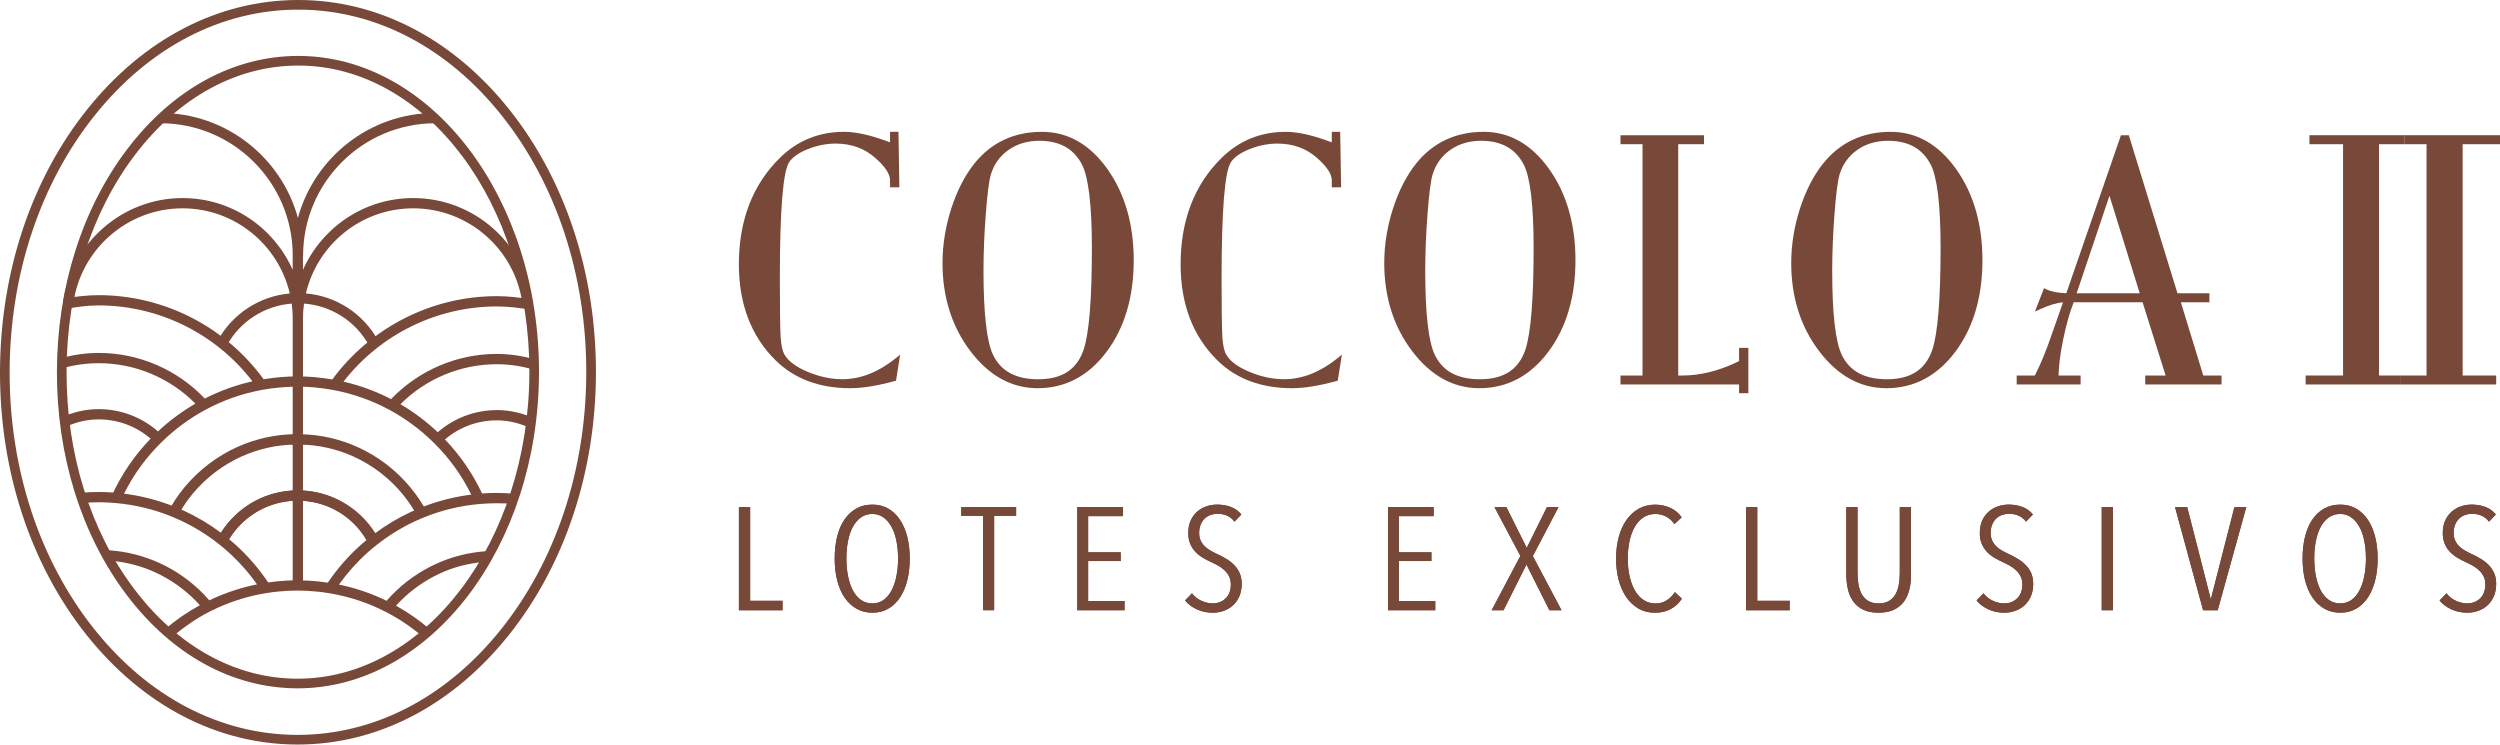 <?xml version="1.0" encoding="utf-8"?>
<!-- Generator: Adobe Illustrator 23.0.5, SVG Export Plug-In . SVG Version: 6.00 Build 0)  -->
<svg version="1.1" id="Capa_1" xmlns="http://www.w3.org/2000/svg" xmlns:xlink="http://www.w3.org/1999/xlink" x="0px" y="0px"
	 viewBox="0 0 635.67 189.31" style="enable-background:new 0 0 635.67 189.31;" xml:space="preserve">
<style type="text/css">
	.st0{fill:#784839;}
	.st1{fill:#F4ECDF;}
</style>
<g>
	<g>
		<g>
			<path class="st0" d="M105.05,50.36c-12.49,0-23.25,7.52-28.02,18.27v-3.65h0.01h0.03c0-18.55,15.09-33.64,33.64-33.64v-2.62
				c-16.68,0-30.75,11.32-34.96,26.68c-4.21-15.36-18.29-26.68-34.96-26.68v2.62c18.55,0,33.64,15.09,33.64,33.64h-0.01v3.63
				C69.65,57.86,58.9,50.36,46.41,50.36c-15.26,0-28.31,11.39-30.36,26.49l2.59,0.35c1.87-13.81,13.8-24.23,27.76-24.23
				c13.26,0,24.39,9.26,27.28,21.65c-7.7,0.69-14.61,5.16-18.35,12.05l2.3,1.25C61,81.73,67.24,77.73,74.17,77.2
				c0.14,1.07,0.23,2.15,0.25,3.25v0.44c0,0.03,0,0.07,0,0.1h0v43.74c-7.99,0.46-15.21,5-19.07,12.1l2.3,1.25
				c3.4-6.26,9.74-10.28,16.77-10.74v21.53h2.62v-21.53c7.05,0.44,13.42,4.46,16.83,10.74l2.3-1.25
				c-3.87-7.12-11.12-11.66-19.13-12.1V80.99h0.01c0-0.11-0.01-0.21-0.01-0.32c0.01-1.18,0.1-2.34,0.26-3.48
				c6.95,0.52,13.2,4.52,16.57,10.72l2.3-1.25c-3.75-6.9-10.67-11.38-18.39-12.05c2.9-12.39,14.02-21.64,27.28-21.64
				c14.16,0,26.12,10.59,27.82,24.62l2.6-0.31C133.61,61.93,120.54,50.36,105.05,50.36z"/>
		</g>
		<path class="st0" d="M126.33,104.28c-5.57,0-10.85,1.99-15.03,5.62c-2.89-2.73-6.06-5.12-9.48-7.12
			c6.48-6.49,15.31-10.17,24.51-10.17h0.08c3.57,0.01,7.07,0.63,10.41,1.71c-0.19-0.94-0.33-1.89-0.43-2.85
			c-3.23-0.91-6.57-1.47-9.98-1.48h-0.09c-10.14,0-19.87,4.18-26.89,11.49c-3.82-1.98-7.87-3.47-12.09-4.44
			c9.32-12.01,23.74-19.12,38.97-19.12h0.12c2.88,0.01,5.71,0.35,8.51,0.85c0.04-0.87,0.12-1.74,0.24-2.61
			c-2.87-0.5-5.78-0.85-8.74-0.86h-0.12c-16.48,0-32.04,7.9-41.83,21.18c-2.92-0.5-5.85-0.77-8.75-0.78c-2.89,0-5.81,0.25-8.71,0.73
			C57.3,83.07,41.72,75.09,25.2,75.05h-0.12c-2.75,0-5.45,0.31-8.12,0.75c-0.17,0.96-0.39,1.91-0.66,2.85
			c2.88-0.57,5.79-0.99,8.78-0.99h0.12c15.28,0.04,29.7,7.22,38.99,19.3c-4.22,0.95-8.28,2.42-12.12,4.38
			c-6.99-7.36-16.74-11.58-26.9-11.6h-0.09c-3.34,0-6.62,0.51-9.78,1.38c-0.09,0.94-0.24,1.87-0.42,2.8
			c3.28-1.02,6.71-1.57,10.2-1.57h0.08c9.22,0.02,18.06,3.75,24.53,10.28c-3.43,1.98-6.62,4.35-9.52,7.07
			c-4.17-3.65-9.46-5.65-15.04-5.67h-0.06c-3.36,0-6.58,0.79-9.55,2.16c0.15,0.92,0.24,1.85,0.3,2.78c2.84-1.47,5.97-2.33,9.25-2.33
			h0.05c4.88,0.01,9.5,1.74,13.18,4.9c-3.9,4.03-7.09,8.63-9.51,13.7c-1.26-0.09-2.45-0.14-3.59-0.14
			c-1.51-0.01-3.09,0.07-4.76,0.21l0.07,0.79c0.2,0.59,0.37,1.2,0.53,1.8c1.45-0.12,2.83-0.19,4.15-0.19c1.33,0,2.72,0.07,4.26,0.21
			c4.92,0.43,9.72,1.6,14.27,3.45c0.67,0.27,1.36,0.58,2.05,0.9c3.54,1.64,6.9,3.71,9.97,6.15c0.81,0.64,1.53,1.25,2.22,1.87
			c2.76,2.48,5.24,5.26,7.39,8.3c-3.82,0.77-7.55,1.97-11.12,3.59c-0.34,0.16-0.68,0.31-1.01,0.47c-0.44-0.51-0.91-1.02-1.42-1.55
			c-3.28-3.38-7.11-6.07-11.4-8.01c-0.39-0.18-0.79-0.35-1.19-0.51c-4.09-1.68-8.41-2.57-12.84-2.73c0.41,0.87,0.79,1.76,1.11,2.68
			c3.7,0.25,7.31,1.06,10.74,2.46c0.37,0.15,0.74,0.31,1.1,0.48c3.98,1.8,7.55,4.31,10.6,7.45c0.32,0.33,0.61,0.64,0.9,0.96
			c-3.24,1.77-6.28,3.89-9.08,6.3c0.95,0.35,1.86,0.75,2.72,1.2c2.79-2.29,5.79-4.32,9.01-5.95c0.61-0.31,1.22-0.6,1.84-0.88
			c3.98-1.8,8.17-3.06,12.46-3.75c1.1-0.17,2.07-0.3,2.98-0.39c1.65-0.16,3.34-0.24,5-0.24c1.56,0,3.17,0.09,4.79,0.25
			c1.04,0.1,2.09,0.24,3.22,0.43c4.2,0.7,8.31,1.94,12.2,3.71c0.7,0.32,1.39,0.65,2.07,1c3.43,1.75,6.64,3.93,9.58,6.44
			c0.48-0.72,1-1.43,1.56-2.1c-2.63-2.23-5.46-4.22-8.48-5.89c0.26-0.28,0.51-0.56,0.8-0.85c3.02-3.11,6.55-5.6,10.49-7.4
			c0.4-0.18,0.8-0.36,1.21-0.53c3.46-1.42,7.11-2.18,10.86-2.42c0.3-0.93,0.63-1.84,1.02-2.73c-4.45,0.15-8.79,1.05-12.87,2.72
			c-0.44,0.18-0.87,0.37-1.3,0.57c-4.23,1.93-8.03,4.61-11.28,7.96c-0.48,0.5-0.91,0.97-1.33,1.44c-0.42-0.2-0.83-0.41-1.25-0.6
			c-3.48-1.58-7.12-2.76-10.85-3.53c2.12-2.97,4.55-5.7,7.25-8.12c0.66-0.6,1.39-1.2,2.21-1.86c3.07-2.44,6.43-4.52,9.97-6.16
			c0.72-0.33,1.39-0.63,2.05-0.89c4.54-1.86,9.33-3.02,14.24-3.45c1.59-0.14,3.09-0.19,4.53-0.2c1.33,0,2.73,0.07,4.26,0.21
			l0.23-2.61c-1.61-0.14-3.08-0.21-4.49-0.22c-1.25-0.01-2.52,0.04-3.86,0.14c-2.4-5.08-5.56-9.69-9.44-13.74
			c3.68-3.14,8.3-4.85,13.17-4.85h0.05c3.24,0.01,6.33,0.86,9.14,2.29c-0.02-0.97-0.01-1.94,0.07-2.91c-2.87-1.27-5.98-1.99-9.2-2
			H126.33z M91.69,138.59c-3.15,2.82-5.95,6.04-8.34,9.56c-0.87-0.13-1.72-0.24-2.55-0.33c-1.7-0.17-3.4-0.26-5.04-0.26
			c-1.76-0.02-3.52,0.08-5.26,0.25c-0.73,0.07-1.49,0.17-2.31,0.29c-2.41-3.59-5.26-6.87-8.47-9.75c-0.46-0.41-0.95-0.83-1.46-1.25
			c0.92-1.51,2.02-2.91,3.31-4.15c3.81-3.65,8.8-5.66,14.1-5.66h0.04l0.03,0c5.29,0.03,10.29,2.08,14.09,5.77
			c1.31,1.27,2.42,2.71,3.33,4.27C92.63,137.76,92.15,138.18,91.69,138.59z M104.53,130.14c-3.28,1.52-6.4,3.39-9.3,5.56
			c-1-1.64-2.2-3.16-3.58-4.51c-4.28-4.17-9.92-6.48-15.89-6.51l-0.07,0h-1.34l0,0.04c-5.47,0.3-10.61,2.53-14.59,6.36
			c-1.37,1.32-2.57,2.8-3.57,4.4c-2.9-2.18-6.03-4.04-9.31-5.56c-0.26-0.12-0.51-0.23-0.76-0.34c0.52-0.84,1.06-1.67,1.64-2.47
			c3.15-4.27,7.31-7.82,12.03-10.25c4.25-2.19,8.83-3.46,13.62-3.76l4.65,0.01c4.79,0.33,9.36,1.63,13.6,3.84
			c4.71,2.47,8.86,6.04,11.99,10.35c0.59,0.82,1.15,1.66,1.66,2.51C105.05,129.9,104.8,130.02,104.53,130.14z M119.83,125.76
			c-4.14,0.52-8.19,1.54-12.07,3.02c-0.61-1.04-1.28-2.06-2-3.04c-3.37-4.63-7.82-8.47-12.89-11.12c-4.57-2.39-9.51-3.79-14.68-4.14
			h0c-0.94-0.06-1.73-0.09-2.48-0.1c-0.74,0-1.51,0.02-2.44,0.08c-5.17,0.32-10.11,1.68-14.7,4.05c-5.07,2.62-9.55,6.43-12.94,11.03
			c-0.71,0.97-1.38,1.98-2,3.01c-3.89-1.49-7.94-2.51-12.09-3.03c2.44-4.87,5.64-9.27,9.54-13.09c3.37-3.31,7.18-6.11,11.31-8.32
			c4.46-2.39,9.27-4.06,14.28-4.98c3.02-0.55,6.06-0.81,9.06-0.82c3,0.01,6.06,0.3,9.09,0.87c5.01,0.95,9.81,2.65,14.25,5.06
			c4.13,2.24,7.92,5.05,11.27,8.38C114.24,116.46,117.41,120.88,119.83,125.76z"/>
		<g>
			<path class="st0" d="M75.95,14.22h-0.11c-16.39,0-31.8,8.37-43.39,23.57C20.91,52.93,14.52,73.06,14.47,94.47
				c-0.05,21.41,6.24,41.57,17.71,56.77c11.54,15.29,26.96,23.74,43.39,23.78h0.11c33.73,0,61.26-36,61.37-80.25
				C137.16,50.43,109.75,14.3,75.95,14.22z M134.6,94.76L134.6,94.76c-0.1,42.9-26.53,77.81-58.92,77.81h-0.11
				c-15.65-0.04-30.37-8.14-41.44-22.8c-11.15-14.77-17.26-34.4-17.21-55.28c0.05-20.88,6.26-40.49,17.47-55.2
				C45.51,24.7,60.23,16.67,75.84,16.67h0.11C108.39,16.75,134.71,51.78,134.6,94.76z"/>
			<path class="st0" d="M129.58,27.95C115.31,9.98,96.27,0.05,75.98,0l-0.15,0C55.6,0,36.58,9.84,22.26,27.7
				C7.96,45.53,0.06,69.24,0,94.48c-0.06,25.23,7.73,48.98,21.94,66.88c14.27,17.98,33.31,27.91,53.6,27.95l0.15,0
				c20.23,0,39.26-9.84,53.58-27.7c14.29-17.83,22.2-41.54,22.26-66.78C151.58,69.6,143.79,45.85,129.58,27.95z M149.07,94.83
				c-0.06,24.68-7.77,47.85-21.72,65.25c-13.84,17.27-32.19,26.78-51.67,26.78l-0.14,0c-19.53-0.05-37.88-9.64-51.68-27.03
				C10,142.37,2.39,119.16,2.45,94.48c0.06-24.68,7.77-47.85,21.72-65.25C38.01,11.96,56.36,2.45,75.84,2.45l0.14,0
				c19.53,0.05,37.88,9.64,51.68,27.03C141.52,46.94,149.13,70.15,149.07,94.83z"/>
		</g>
	</g>
	<g>
		<g>
			<g>
				<g>
					<g>
						<path class="st0" d="M187.88,155.17v-26.23h2.86v23.82h8.24v2.41H187.88z"/>
						<path class="st0" d="M231.32,142.02c0,2.05-0.22,3.92-0.65,5.61c-0.43,1.69-1.06,3.14-1.87,4.35
							c-0.82,1.21-1.81,2.15-2.98,2.81c-1.17,0.67-2.5,1-4,1c-1.49,0-2.83-0.33-4.02-1c-1.18-0.67-2.19-1.6-3.02-2.81
							c-0.83-1.21-1.46-2.66-1.9-4.35c-0.43-1.69-0.65-3.56-0.65-5.61c0-2.02,0.21-3.88,0.63-5.58c0.42-1.69,1.04-3.14,1.86-4.33
							c0.81-1.2,1.82-2.13,3-2.8c1.18-0.67,2.55-1,4.1-1c1.5,0,2.83,0.33,4,1c1.17,0.67,2.16,1.6,2.98,2.8
							c0.81,1.2,1.44,2.64,1.87,4.33C231.11,138.13,231.32,139.99,231.32,142.02z M228.35,142.02c0-1.58-0.14-3.06-0.41-4.45
							c-0.27-1.38-0.69-2.58-1.24-3.59c-0.56-1.01-1.25-1.82-2.06-2.41c-0.81-0.59-1.75-0.89-2.82-0.89c-1.11,0-2.09,0.3-2.92,0.89
							c-0.83,0.59-1.51,1.4-2.06,2.41c-0.54,1.01-0.95,2.21-1.22,3.59c-0.28,1.38-0.41,2.87-0.41,4.45s0.14,3.06,0.41,4.44
							c0.27,1.38,0.68,2.59,1.22,3.63c0.55,1.04,1.23,1.85,2.06,2.45c0.83,0.59,1.8,0.89,2.92,0.89c1.09,0,2.04-0.3,2.86-0.89
							c0.82-0.59,1.5-1.41,2.04-2.45c0.55-1.04,0.95-2.25,1.22-3.63C228.21,145.08,228.35,143.6,228.35,142.02z"/>
						<path class="st0" d="M252.78,131.16v24h-2.81v-24h-5.55v-2.22h13.95v2.22H252.78z"/>
						<path class="st0" d="M273.91,155.17v-26.23h11.62v2.3h-8.85v9.19h8.28v2.22h-8.28v10.19h9.26v2.33H273.91z"/>
						<path class="st0" d="M315.72,148.46c0,1.16-0.19,2.19-0.57,3.09c-0.38,0.9-0.9,1.67-1.57,2.3c-0.67,0.63-1.45,1.11-2.35,1.44
							c-0.89,0.33-1.85,0.5-2.85,0.5c-1.47,0-2.82-0.28-4.06-0.85c-1.24-0.57-2.24-1.32-3-2.26l1.76-1.82
							c0.62,0.82,1.41,1.44,2.37,1.89c0.95,0.44,1.92,0.67,2.9,0.67c1.31,0,2.4-0.42,3.28-1.26c0.88-0.84,1.33-2.04,1.33-3.59
							c0-0.74-0.14-1.4-0.41-1.96s-0.64-1.07-1.1-1.52c-0.46-0.45-0.99-0.84-1.57-1.19c-0.59-0.34-1.2-0.67-1.86-0.96
							c-0.79-0.35-1.54-0.74-2.24-1.17c-0.71-0.43-1.33-0.93-1.86-1.5c-0.53-0.57-0.96-1.24-1.29-2.02
							c-0.33-0.78-0.49-1.68-0.49-2.72c0-1.21,0.2-2.26,0.61-3.17c0.41-0.9,0.96-1.65,1.65-2.26c0.69-0.61,1.47-1.05,2.35-1.35
							c0.87-0.3,1.78-0.45,2.73-0.45c1.31,0,2.48,0.21,3.53,0.61c1.05,0.41,1.93,1.04,2.63,1.91l-1.75,1.82
							c-0.55-0.72-1.18-1.23-1.92-1.54c-0.74-0.31-1.54-0.46-2.41-0.46c-0.57,0-1.13,0.09-1.69,0.28s-1.06,0.47-1.49,0.87
							c-0.44,0.39-0.79,0.9-1.06,1.52c-0.27,0.62-0.41,1.35-0.41,2.19c0,0.74,0.12,1.38,0.37,1.93c0.25,0.54,0.58,1.02,1,1.44
							c0.42,0.42,0.91,0.79,1.47,1.11s1.14,0.62,1.73,0.89c0.76,0.35,1.51,0.74,2.26,1.19c0.75,0.44,1.42,0.96,2.02,1.56
							c0.6,0.59,1.07,1.28,1.43,2.07C315.54,146.47,315.72,147.4,315.72,148.46z"/>
						<path class="st0" d="M352.92,155.17v-26.23h11.62v2.3h-8.85v9.19h8.28v2.22h-8.28v10.19h9.26v2.33H352.92z"/>
						<path class="st0" d="M393.96,155.17l-5.83-11.63l-5.83,11.63h-3.02l7.3-13.82L380,128.94h3.02l5.18,10.37l5.14-10.37h2.94
							l-6.53,12.45l7.3,13.78H393.96z"/>
						<path class="st0" d="M424.79,154.87c-1.17,0.62-2.49,0.93-3.96,0.93c-1.58,0-2.98-0.35-4.2-1.05c-1.22-0.7-2.26-1.67-3.1-2.89
							c-0.84-1.22-1.49-2.67-1.94-4.35c-0.45-1.68-0.67-3.49-0.67-5.45c0-1.97,0.22-3.8,0.67-5.48c0.45-1.68,1.1-3.13,1.96-4.35
							c0.85-1.22,1.9-2.18,3.12-2.87c1.22-0.69,2.61-1.04,4.16-1.04c1.36,0,2.63,0.26,3.81,0.78c1.18,0.52,2.17,1.33,2.96,2.44
							l-1.84,1.71c-0.62-0.87-1.35-1.51-2.18-1.93c-0.83-0.42-1.71-0.63-2.63-0.63c-1.2,0-2.24,0.3-3.12,0.89
							c-0.88,0.59-1.62,1.41-2.2,2.45c-0.59,1.04-1.02,2.25-1.31,3.63c-0.29,1.38-0.43,2.85-0.43,4.41c0,1.56,0.15,3.02,0.45,4.39
							c0.3,1.37,0.74,2.57,1.32,3.61c0.59,1.04,1.32,1.86,2.2,2.46c0.88,0.61,1.92,0.91,3.12,0.91c1.03,0,1.97-0.26,2.81-0.8
							c0.84-0.53,1.54-1.23,2.08-2.09l1.79,1.67C426.93,153.36,425.96,154.25,424.79,154.87z"/>
						<path class="st0" d="M443.96,155.17v-26.23h2.86v23.82h8.24v2.41H443.96z"/>
						<path class="st0" d="M485.51,149.81c-0.29,1.2-0.75,2.24-1.39,3.13c-0.64,0.89-1.49,1.59-2.55,2.09
							c-1.06,0.51-2.37,0.76-3.92,0.76s-2.85-0.25-3.89-0.76c-1.05-0.51-1.89-1.2-2.53-2.09c-0.64-0.89-1.1-1.93-1.37-3.13
							c-0.27-1.2-0.41-2.48-0.41-3.83v-17.04h2.86v16.71c0,0.96,0.07,1.91,0.22,2.85c0.15,0.94,0.42,1.77,0.81,2.5
							c0.4,0.73,0.94,1.31,1.63,1.76c0.69,0.44,1.6,0.67,2.71,0.67c1.09,0,1.98-0.22,2.69-0.67c0.71-0.45,1.26-1.03,1.65-1.76
							c0.39-0.73,0.66-1.55,0.81-2.48c0.15-0.93,0.22-1.88,0.22-2.87v-16.71h2.86v17.04C485.94,147.34,485.8,148.61,485.51,149.81z"
							/>
						<path class="st0" d="M516.98,148.46c0,1.16-0.19,2.19-0.57,3.09c-0.38,0.9-0.9,1.67-1.57,2.3c-0.67,0.63-1.45,1.11-2.35,1.44
							c-0.89,0.33-1.85,0.5-2.85,0.5c-1.47,0-2.82-0.28-4.06-0.85c-1.24-0.57-2.24-1.32-3-2.26l1.76-1.82
							c0.62,0.82,1.41,1.44,2.37,1.89c0.95,0.44,1.92,0.67,2.9,0.67c1.31,0,2.4-0.42,3.28-1.26c0.88-0.84,1.33-2.04,1.33-3.59
							c0-0.74-0.14-1.4-0.41-1.96s-0.64-1.07-1.1-1.52c-0.46-0.45-0.99-0.84-1.57-1.19c-0.59-0.34-1.2-0.67-1.86-0.96
							c-0.79-0.35-1.54-0.74-2.24-1.17c-0.71-0.43-1.33-0.93-1.86-1.5c-0.53-0.57-0.96-1.24-1.29-2.02s-0.49-1.68-0.49-2.72
							c0-1.21,0.2-2.26,0.61-3.17c0.41-0.9,0.96-1.65,1.65-2.26c0.69-0.61,1.47-1.05,2.35-1.35c0.87-0.3,1.78-0.45,2.73-0.45
							c1.31,0,2.48,0.21,3.53,0.61c1.05,0.41,1.93,1.04,2.63,1.91l-1.75,1.82c-0.55-0.72-1.18-1.23-1.92-1.54
							c-0.74-0.31-1.54-0.46-2.41-0.46c-0.57,0-1.13,0.09-1.69,0.28s-1.06,0.47-1.49,0.87c-0.44,0.39-0.79,0.9-1.06,1.52
							c-0.27,0.62-0.41,1.35-0.41,2.19c0,0.74,0.12,1.38,0.37,1.93c0.25,0.54,0.58,1.02,1,1.44c0.42,0.42,0.91,0.79,1.47,1.11
							s1.14,0.62,1.73,0.89c0.76,0.35,1.51,0.74,2.26,1.19c0.75,0.44,1.42,0.96,2.02,1.56c0.6,0.59,1.07,1.28,1.43,2.07
							C516.8,146.47,516.98,147.4,516.98,148.46z"/>
						<path class="st0" d="M534.4,155.17v-26.23h2.86v26.23H534.4z"/>
						<path class="st0" d="M563.89,155.17h-3.71l-7.14-26.23h3.1l5.96,23.3h0.08l5.96-23.3h3.02L563.89,155.17z"/>
						<path class="st0" d="M604.56,142.02c0,2.05-0.22,3.92-0.65,5.61c-0.43,1.69-1.06,3.14-1.87,4.35
							c-0.82,1.21-1.81,2.15-2.98,2.81c-1.17,0.67-2.5,1-4,1c-1.49,0-2.83-0.33-4.02-1c-1.18-0.67-2.19-1.6-3.02-2.81
							c-0.83-1.21-1.46-2.66-1.9-4.35c-0.43-1.69-0.65-3.56-0.65-5.61c0-2.02,0.21-3.88,0.63-5.58c0.42-1.69,1.04-3.14,1.86-4.33
							c0.81-1.2,1.82-2.13,3-2.8c1.18-0.67,2.55-1,4.1-1c1.5,0,2.83,0.33,4,1c1.17,0.67,2.16,1.6,2.98,2.8
							c0.81,1.2,1.44,2.64,1.87,4.33C604.34,138.13,604.56,139.99,604.56,142.02z M601.58,142.02c0-1.58-0.14-3.06-0.41-4.45
							c-0.27-1.38-0.69-2.58-1.24-3.59c-0.56-1.01-1.25-1.82-2.06-2.41c-0.81-0.59-1.75-0.89-2.82-0.89c-1.11,0-2.09,0.3-2.92,0.89
							c-0.83,0.59-1.51,1.4-2.06,2.41c-0.54,1.01-0.95,2.21-1.22,3.59c-0.28,1.38-0.41,2.87-0.41,4.45s0.14,3.06,0.41,4.44
							c0.27,1.38,0.68,2.59,1.22,3.63c0.55,1.04,1.23,1.85,2.06,2.45c0.83,0.59,1.8,0.89,2.92,0.89c1.09,0,2.04-0.3,2.86-0.89
							c0.82-0.59,1.5-1.41,2.04-2.45c0.55-1.04,0.95-2.25,1.22-3.63C601.44,145.08,601.58,143.6,601.58,142.02z"/>
						<path class="st0" d="M634.7,148.46c0,1.16-0.19,2.19-0.57,3.09c-0.38,0.9-0.9,1.67-1.57,2.3c-0.67,0.63-1.45,1.11-2.35,1.44
							c-0.89,0.33-1.85,0.5-2.85,0.5c-1.47,0-2.82-0.28-4.06-0.85c-1.24-0.57-2.24-1.32-3-2.26l1.76-1.82
							c0.62,0.82,1.41,1.44,2.37,1.89c0.95,0.44,1.92,0.67,2.9,0.67c1.31,0,2.4-0.42,3.28-1.26c0.88-0.84,1.33-2.04,1.33-3.59
							c0-0.74-0.14-1.4-0.41-1.96c-0.27-0.57-0.64-1.07-1.1-1.52c-0.46-0.45-0.99-0.84-1.57-1.19c-0.59-0.34-1.2-0.67-1.86-0.96
							c-0.79-0.35-1.54-0.74-2.24-1.17c-0.71-0.43-1.33-0.93-1.86-1.5c-0.53-0.57-0.96-1.24-1.29-2.02s-0.49-1.68-0.49-2.72
							c0-1.21,0.2-2.26,0.61-3.17c0.41-0.9,0.96-1.65,1.65-2.26c0.69-0.61,1.47-1.05,2.35-1.35c0.87-0.3,1.78-0.45,2.73-0.45
							c1.31,0,2.48,0.21,3.53,0.61c1.05,0.41,1.93,1.04,2.63,1.91l-1.75,1.82c-0.55-0.72-1.18-1.23-1.92-1.54
							c-0.74-0.31-1.54-0.46-2.41-0.46c-0.57,0-1.13,0.09-1.69,0.28s-1.06,0.47-1.49,0.87c-0.44,0.39-0.79,0.9-1.06,1.52
							c-0.27,0.62-0.41,1.35-0.41,2.19c0,0.74,0.12,1.38,0.37,1.93c0.25,0.54,0.58,1.02,1,1.44c0.42,0.42,0.91,0.79,1.47,1.11
							s1.14,0.62,1.73,0.89c0.76,0.35,1.51,0.74,2.26,1.19c0.75,0.44,1.42,0.96,2.02,1.56c0.6,0.59,1.07,1.28,1.43,2.07
							C634.53,146.47,634.7,147.4,634.7,148.46z"/>
					</g>
				</g>
			</g>
			<g>
				<g>
					<g>
						<path class="st0" d="M187.88,155.17v-26.23h2.86v23.82h8.24v2.41H187.88z"/>
						<path class="st0" d="M231.32,142.02c0,2.05-0.22,3.92-0.65,5.61c-0.43,1.69-1.06,3.14-1.87,4.35
							c-0.82,1.21-1.81,2.15-2.98,2.81c-1.17,0.67-2.5,1-4,1c-1.49,0-2.83-0.33-4.02-1c-1.18-0.67-2.19-1.6-3.02-2.81
							c-0.83-1.21-1.46-2.66-1.9-4.35c-0.43-1.69-0.65-3.56-0.65-5.61c0-2.02,0.21-3.88,0.63-5.58c0.42-1.69,1.04-3.14,1.86-4.33
							c0.81-1.2,1.82-2.13,3-2.8c1.18-0.67,2.55-1,4.1-1c1.5,0,2.83,0.33,4,1c1.17,0.67,2.16,1.6,2.98,2.8
							c0.81,1.2,1.44,2.64,1.87,4.33C231.11,138.13,231.32,139.99,231.32,142.02z M228.35,142.02c0-1.58-0.14-3.06-0.41-4.45
							c-0.27-1.38-0.69-2.58-1.24-3.59c-0.56-1.01-1.25-1.82-2.06-2.41c-0.81-0.59-1.75-0.89-2.82-0.89c-1.11,0-2.09,0.3-2.92,0.89
							c-0.83,0.59-1.51,1.4-2.06,2.41c-0.54,1.01-0.95,2.21-1.22,3.59c-0.28,1.38-0.41,2.87-0.41,4.45s0.14,3.06,0.41,4.44
							c0.27,1.38,0.68,2.59,1.22,3.63c0.55,1.04,1.23,1.85,2.06,2.45c0.83,0.59,1.8,0.89,2.92,0.89c1.09,0,2.04-0.3,2.86-0.89
							c0.82-0.59,1.5-1.41,2.04-2.45c0.55-1.04,0.95-2.25,1.22-3.63C228.21,145.08,228.35,143.6,228.35,142.02z"/>
						<path class="st0" d="M252.78,131.16v24h-2.81v-24h-5.55v-2.22h13.95v2.22H252.78z"/>
						<path class="st0" d="M273.91,155.17v-26.23h11.62v2.3h-8.85v9.19h8.28v2.22h-8.28v10.19h9.26v2.33H273.91z"/>
						<path class="st0" d="M315.72,148.46c0,1.16-0.19,2.19-0.57,3.09c-0.38,0.9-0.9,1.67-1.57,2.3c-0.67,0.63-1.45,1.11-2.35,1.44
							c-0.89,0.33-1.85,0.5-2.85,0.5c-1.47,0-2.82-0.28-4.06-0.85c-1.24-0.57-2.24-1.32-3-2.26l1.76-1.82
							c0.62,0.82,1.41,1.44,2.37,1.89c0.95,0.44,1.92,0.67,2.9,0.67c1.31,0,2.4-0.42,3.28-1.26c0.88-0.84,1.33-2.04,1.33-3.59
							c0-0.74-0.14-1.4-0.41-1.96s-0.64-1.07-1.1-1.52c-0.46-0.45-0.99-0.84-1.57-1.19c-0.59-0.34-1.2-0.67-1.86-0.96
							c-0.79-0.35-1.54-0.74-2.24-1.17c-0.71-0.43-1.33-0.93-1.86-1.5c-0.53-0.57-0.96-1.24-1.29-2.02
							c-0.33-0.78-0.49-1.68-0.49-2.72c0-1.21,0.2-2.26,0.61-3.17c0.41-0.9,0.96-1.65,1.65-2.26c0.69-0.61,1.47-1.05,2.35-1.35
							c0.87-0.3,1.78-0.45,2.73-0.45c1.31,0,2.48,0.21,3.53,0.61c1.05,0.41,1.93,1.04,2.63,1.91l-1.75,1.82
							c-0.55-0.72-1.18-1.23-1.92-1.54c-0.74-0.31-1.54-0.46-2.41-0.46c-0.57,0-1.13,0.09-1.69,0.28s-1.06,0.47-1.49,0.87
							c-0.44,0.39-0.79,0.9-1.06,1.52c-0.27,0.62-0.41,1.35-0.41,2.19c0,0.74,0.12,1.38,0.37,1.93c0.25,0.54,0.58,1.02,1,1.44
							c0.42,0.42,0.91,0.79,1.47,1.11s1.14,0.62,1.73,0.89c0.76,0.35,1.51,0.74,2.26,1.19c0.75,0.44,1.42,0.96,2.02,1.56
							c0.6,0.59,1.07,1.28,1.43,2.07C315.54,146.47,315.72,147.4,315.72,148.46z"/>
						<path class="st0" d="M352.92,155.17v-26.23h11.62v2.3h-8.85v9.19h8.28v2.22h-8.28v10.19h9.26v2.33H352.92z"/>
						<path class="st0" d="M393.96,155.17l-5.83-11.63l-5.83,11.63h-3.02l7.3-13.82L380,128.94h3.02l5.18,10.37l5.14-10.37h2.94
							l-6.53,12.45l7.3,13.78H393.96z"/>
						<path class="st0" d="M424.79,154.87c-1.17,0.62-2.49,0.93-3.96,0.93c-1.58,0-2.98-0.35-4.2-1.05c-1.22-0.7-2.26-1.67-3.1-2.89
							c-0.84-1.22-1.49-2.67-1.94-4.35c-0.45-1.68-0.67-3.49-0.67-5.45c0-1.97,0.22-3.8,0.67-5.48c0.45-1.68,1.1-3.13,1.96-4.35
							c0.85-1.22,1.9-2.18,3.12-2.87c1.22-0.69,2.61-1.04,4.16-1.04c1.36,0,2.63,0.26,3.81,0.78c1.18,0.52,2.17,1.33,2.96,2.44
							l-1.84,1.71c-0.62-0.87-1.35-1.51-2.18-1.93c-0.83-0.42-1.71-0.63-2.63-0.63c-1.2,0-2.24,0.3-3.12,0.89
							c-0.88,0.59-1.62,1.41-2.2,2.45c-0.59,1.04-1.02,2.25-1.31,3.63c-0.29,1.38-0.43,2.85-0.43,4.41c0,1.56,0.15,3.02,0.45,4.39
							c0.3,1.37,0.74,2.57,1.32,3.61c0.59,1.04,1.32,1.86,2.2,2.46c0.88,0.61,1.92,0.91,3.12,0.91c1.03,0,1.97-0.26,2.81-0.8
							c0.84-0.53,1.54-1.23,2.08-2.09l1.79,1.67C426.93,153.36,425.96,154.25,424.79,154.87z"/>
						<path class="st0" d="M443.96,155.17v-26.23h2.86v23.82h8.24v2.41H443.96z"/>
						<path class="st0" d="M485.51,149.81c-0.29,1.2-0.75,2.24-1.39,3.13c-0.64,0.89-1.49,1.59-2.55,2.09
							c-1.06,0.51-2.37,0.76-3.92,0.76s-2.85-0.25-3.89-0.76c-1.05-0.51-1.89-1.2-2.53-2.09c-0.64-0.89-1.1-1.93-1.37-3.13
							c-0.27-1.2-0.41-2.48-0.41-3.83v-17.04h2.86v16.71c0,0.96,0.07,1.91,0.22,2.85c0.15,0.94,0.42,1.77,0.81,2.5
							c0.4,0.73,0.94,1.31,1.63,1.76c0.69,0.44,1.6,0.67,2.71,0.67c1.09,0,1.98-0.22,2.69-0.67c0.71-0.45,1.26-1.03,1.65-1.76
							c0.39-0.73,0.66-1.55,0.81-2.48c0.15-0.93,0.22-1.88,0.22-2.87v-16.71h2.86v17.04C485.94,147.34,485.8,148.61,485.51,149.81z"
							/>
						<path class="st0" d="M516.98,148.46c0,1.16-0.19,2.19-0.57,3.09c-0.38,0.9-0.9,1.67-1.57,2.3c-0.67,0.63-1.45,1.11-2.35,1.44
							c-0.89,0.33-1.85,0.5-2.85,0.5c-1.47,0-2.82-0.28-4.06-0.85c-1.24-0.57-2.24-1.32-3-2.26l1.76-1.82
							c0.62,0.82,1.41,1.44,2.37,1.89c0.95,0.44,1.92,0.67,2.9,0.67c1.31,0,2.4-0.42,3.28-1.26c0.88-0.84,1.33-2.04,1.33-3.59
							c0-0.74-0.14-1.4-0.41-1.96s-0.64-1.07-1.1-1.52c-0.46-0.45-0.99-0.84-1.57-1.19c-0.59-0.34-1.2-0.67-1.86-0.96
							c-0.79-0.35-1.54-0.74-2.24-1.17c-0.71-0.43-1.33-0.93-1.86-1.5c-0.53-0.57-0.96-1.24-1.29-2.02s-0.49-1.68-0.49-2.72
							c0-1.21,0.2-2.26,0.61-3.17c0.41-0.9,0.96-1.65,1.65-2.26c0.69-0.61,1.47-1.05,2.35-1.35c0.87-0.3,1.78-0.45,2.73-0.45
							c1.31,0,2.48,0.21,3.53,0.61c1.05,0.41,1.93,1.04,2.63,1.91l-1.75,1.82c-0.55-0.72-1.18-1.23-1.92-1.54
							c-0.74-0.31-1.54-0.46-2.41-0.46c-0.57,0-1.13,0.09-1.69,0.28s-1.06,0.47-1.49,0.87c-0.44,0.39-0.79,0.9-1.06,1.52
							c-0.27,0.62-0.41,1.35-0.41,2.19c0,0.74,0.12,1.38,0.37,1.93c0.25,0.54,0.58,1.02,1,1.44c0.42,0.42,0.91,0.79,1.47,1.11
							s1.14,0.62,1.73,0.89c0.76,0.35,1.51,0.74,2.26,1.19c0.75,0.44,1.42,0.96,2.02,1.56c0.6,0.59,1.07,1.28,1.43,2.07
							C516.8,146.47,516.98,147.4,516.98,148.46z"/>
						<path class="st0" d="M534.4,155.17v-26.23h2.86v26.23H534.4z"/>
						<path class="st0" d="M563.89,155.17h-3.71l-7.14-26.23h3.1l5.96,23.3h0.08l5.96-23.3h3.02L563.89,155.17z"/>
						<path class="st0" d="M604.56,142.02c0,2.05-0.22,3.92-0.65,5.61c-0.43,1.69-1.06,3.14-1.87,4.35
							c-0.82,1.21-1.81,2.15-2.98,2.81c-1.17,0.67-2.5,1-4,1c-1.49,0-2.83-0.33-4.02-1c-1.18-0.67-2.19-1.6-3.02-2.81
							c-0.83-1.21-1.46-2.66-1.9-4.35c-0.43-1.69-0.65-3.56-0.65-5.61c0-2.02,0.21-3.88,0.63-5.58c0.42-1.69,1.04-3.14,1.86-4.33
							c0.81-1.2,1.82-2.13,3-2.8c1.18-0.67,2.55-1,4.1-1c1.5,0,2.83,0.33,4,1c1.17,0.67,2.16,1.6,2.98,2.8
							c0.81,1.2,1.44,2.64,1.87,4.33C604.34,138.13,604.56,139.99,604.56,142.02z M601.58,142.02c0-1.58-0.14-3.06-0.41-4.45
							c-0.27-1.38-0.69-2.58-1.24-3.59c-0.56-1.01-1.25-1.82-2.06-2.41c-0.81-0.59-1.75-0.89-2.82-0.89c-1.11,0-2.09,0.3-2.92,0.89
							c-0.83,0.59-1.51,1.4-2.06,2.41c-0.54,1.01-0.95,2.21-1.22,3.59c-0.28,1.38-0.41,2.87-0.41,4.45s0.14,3.06,0.41,4.44
							c0.27,1.38,0.68,2.59,1.22,3.63c0.55,1.04,1.23,1.85,2.06,2.45c0.83,0.59,1.8,0.89,2.92,0.89c1.09,0,2.04-0.3,2.86-0.89
							c0.82-0.59,1.5-1.41,2.04-2.45c0.55-1.04,0.95-2.25,1.22-3.63C601.44,145.08,601.58,143.6,601.58,142.02z"/>
						<path class="st0" d="M634.7,148.46c0,1.16-0.19,2.19-0.57,3.09c-0.38,0.9-0.9,1.67-1.57,2.3c-0.67,0.63-1.45,1.11-2.35,1.44
							c-0.89,0.33-1.85,0.5-2.85,0.5c-1.47,0-2.82-0.28-4.06-0.85c-1.24-0.57-2.24-1.32-3-2.26l1.76-1.82
							c0.62,0.82,1.41,1.44,2.37,1.89c0.95,0.44,1.92,0.67,2.9,0.67c1.31,0,2.4-0.42,3.28-1.26c0.88-0.84,1.33-2.04,1.33-3.59
							c0-0.74-0.14-1.4-0.41-1.96c-0.27-0.57-0.64-1.07-1.1-1.52c-0.46-0.45-0.99-0.84-1.57-1.19c-0.59-0.34-1.2-0.67-1.86-0.96
							c-0.79-0.35-1.54-0.74-2.24-1.17c-0.71-0.43-1.33-0.93-1.86-1.5c-0.53-0.57-0.96-1.24-1.29-2.02s-0.49-1.68-0.49-2.72
							c0-1.21,0.2-2.26,0.61-3.17c0.41-0.9,0.96-1.65,1.65-2.26c0.69-0.61,1.47-1.05,2.35-1.35c0.87-0.3,1.78-0.45,2.73-0.45
							c1.31,0,2.48,0.21,3.53,0.61c1.05,0.41,1.93,1.04,2.63,1.91l-1.75,1.82c-0.55-0.72-1.18-1.23-1.92-1.54
							c-0.74-0.31-1.54-0.46-2.41-0.46c-0.57,0-1.13,0.09-1.69,0.28s-1.06,0.47-1.49,0.87c-0.44,0.39-0.79,0.9-1.06,1.52
							c-0.27,0.62-0.41,1.35-0.41,2.19c0,0.74,0.12,1.38,0.37,1.93c0.25,0.54,0.58,1.02,1,1.44c0.42,0.42,0.91,0.79,1.47,1.11
							s1.14,0.62,1.73,0.89c0.76,0.35,1.51,0.74,2.26,1.19c0.75,0.44,1.42,0.96,2.02,1.56c0.6,0.59,1.07,1.28,1.43,2.07
							C634.53,146.47,634.7,147.4,634.7,148.46z"/>
					</g>
				</g>
			</g>
		</g>
		<g>
			<g>
				<path class="st0" d="M214.21,96.42c-2.94,0-5.93-0.64-8.89-1.89c-2.92-1.24-4.88-2.69-5.83-4.34c-0.53-0.87-0.87-2.38-1-4.5
					c-0.13-2.18-0.2-7.14-0.2-14.73c0-17.34,0.79-27.34,2.36-29.71c0.83-1.27,2.42-2.39,4.72-3.32c2.34-0.94,4.74-1.42,7.13-1.42
					c3.94,0,7.33,1.22,10.05,3.64c2.5,2.18,3.76,4.1,3.76,5.7v1.79h2.37l-0.23-14.12h-2.14v2.68c-4.64-1.78-8.56-2.68-11.67-2.68
					c-6.38,0-11.88,2.22-16.33,6.61c-6.92,6.79-10.44,15.91-10.44,27.09c0,10.08,3.14,18.3,9.35,24.41
					c4.78,4.7,11.16,7.08,18.98,7.08c3.09,0,6.9-0.62,11.31-1.83l0.32-0.09l1.05-6.61l-1.03,0.84
					C223.42,94.6,218.83,96.42,214.21,96.42z"/>
			</g>
			<g>
				<path class="st0" d="M264.95,33.52c-7.13,0-12.92,2.72-17.21,8.08c-2.45,3.08-4.43,6.96-5.89,11.51
					c-1.46,4.55-2.2,9.19-2.2,13.79c0,8.64,2.38,16.17,7.09,22.38c4.74,6.26,10.49,9.43,17.1,9.43c7.03,0,12.93-3.12,17.54-9.27
					c4.57-6.11,6.89-13.93,6.89-23.25c0-9.15-2.25-16.96-6.69-23.2C277.12,36.71,271.52,33.52,264.95,33.52z M275.52,88.95
					c-1.73,5.03-5.49,7.48-11.52,7.48c-5.68,0-9.43-2-11.46-6.12c-1.64-3.33-2.47-10.54-2.47-21.43c0-4.6,0.2-9.51,0.59-14.58
					c0.39-5.05,0.82-8.39,1.28-9.93c0.8-2.62,2.32-4.72,4.5-6.25c2.19-1.54,4.81-2.32,7.8-2.32c5.16,0,8.7,1.95,10.84,5.97
					c1.69,3.23,2.55,10.41,2.55,21.34C277.63,76.11,276.92,84.81,275.52,88.95z"/>
			</g>
			<g>
				<path class="st0" d="M326.53,96.42c-2.94,0-5.93-0.64-8.89-1.89c-2.92-1.24-4.88-2.69-5.83-4.34c-0.53-0.87-0.87-2.38-1-4.5
					c-0.13-2.18-0.2-7.14-0.2-14.73c0-17.34,0.79-27.34,2.36-29.71c0.83-1.27,2.42-2.39,4.72-3.32c2.34-0.94,4.74-1.42,7.13-1.42
					c3.94,0,7.33,1.22,10.05,3.64c2.5,2.18,3.76,4.1,3.76,5.7v1.79h2.37l-0.23-14.12h-2.14v2.68c-4.64-1.78-8.56-2.68-11.67-2.68
					c-6.38,0-11.88,2.22-16.33,6.61c-6.92,6.79-10.44,15.91-10.44,27.09c0,10.08,3.14,18.3,9.35,24.41
					c4.78,4.7,11.16,7.08,18.98,7.08c3.09,0,6.9-0.62,11.31-1.83l0.32-0.09l1.05-6.61l-1.03,0.84
					C335.74,94.6,331.15,96.42,326.53,96.42z"/>
			</g>
			<g>
				<path class="st0" d="M377.27,33.52c-7.13,0-12.92,2.72-17.21,8.08c-2.45,3.08-4.43,6.96-5.89,11.51
					c-1.46,4.55-2.2,9.19-2.2,13.79c0,8.64,2.38,16.17,7.09,22.38c4.74,6.26,10.49,9.43,17.1,9.43c7.03,0,12.93-3.12,17.54-9.27
					c4.57-6.11,6.89-13.93,6.89-23.25c0-9.15-2.25-16.96-6.69-23.2C389.43,36.71,383.84,33.52,377.27,33.52z M387.84,88.95
					c-1.73,5.03-5.49,7.48-11.52,7.48c-5.68,0-9.43-2-11.46-6.12c-1.64-3.33-2.47-10.54-2.47-21.43c0-4.6,0.2-9.51,0.59-14.58
					c0.39-5.05,0.82-8.39,1.28-9.93c0.8-2.62,2.32-4.72,4.5-6.25c2.19-1.54,4.81-2.32,7.8-2.32c5.16,0,8.7,1.95,10.84,5.97
					c1.69,3.23,2.55,10.41,2.55,21.34C389.95,76.11,389.24,84.81,387.84,88.95z"/>
			</g>
			<g>
				<path class="st0" d="M442.2,91.81c-4.94,2.44-9.76,3.67-14.34,3.67h-1.14V36.67h6.55v-2.28h-21.23v2.28h5.6v58.81h-5.6v2.28
					h30.15v2.21h2.36V88.45h-2.36V91.81z"/>
			</g>
			<g>
				<polygon class="st0" points="595.8,36.67 595.8,95.48 586.25,95.48 586.25,97.76 610.48,97.76 610.48,95.48 604.87,95.48 
					604.87,36.67 				"/>
			</g>
			<g>
				<polygon class="st0" points="604.89,95.48 604.89,36.67 611.45,36.67 611.45,34.38 587.22,34.38 587.22,36.67 595.82,36.67 
					595.82,95.48 				"/>
			</g>
			<g>
				<polygon class="st0" points="617.03,36.67 617.03,95.48 610.48,95.48 610.48,97.76 634.7,97.76 634.7,95.48 626.1,95.48 
					626.1,36.67 				"/>
			</g>
			<g>
				<polygon class="st0" points="626.12,95.48 626.12,36.67 635.67,36.67 635.67,34.38 611.45,34.38 611.45,36.67 617.05,36.67 
					617.05,95.48 				"/>
			</g>
			<g>
				<path class="st0" d="M480.75,33.52c-7.13,0-12.92,2.72-17.21,8.08c-2.45,3.08-4.43,6.96-5.89,11.51
					c-1.46,4.55-2.2,9.19-2.2,13.79c0,8.64,2.38,16.17,7.09,22.38c4.74,6.26,10.49,9.43,17.1,9.43c7.03,0,12.93-3.12,17.54-9.27
					c4.57-6.11,6.89-13.93,6.89-23.25c0-9.15-2.25-16.96-6.69-23.2C492.91,36.71,487.31,33.52,480.75,33.52z M491.32,88.95
					c-1.73,5.03-5.49,7.48-11.52,7.48c-5.68,0-9.43-2-11.46-6.12c-1.64-3.33-2.47-10.54-2.47-21.43c0-4.6,0.2-9.51,0.59-14.58
					c0.39-5.05,0.82-8.39,1.28-9.93c0.8-2.62,2.32-4.72,4.5-6.25c2.19-1.54,4.81-2.32,7.8-2.32c5.16,0,8.7,1.95,10.84,5.97
					c1.69,3.23,2.55,10.41,2.55,21.34C493.42,76.11,492.71,84.81,491.32,88.95z"/>
			</g>
			<g>
				<path class="st0" d="M560.22,95.48l-5.7-18.63h7.26v-2.28h-8.12l-12.37-40.18h-2l-13.89,40.17c-2.21-0.08-3.95-0.43-5.17-1.04
					l-0.5-0.25l-2.32,5.96l1.15-0.53c2.31-1.07,4.32-1.68,6-1.82l-3.07,8.76c-1.31,3.78-2.69,7.09-4.09,9.84h-4.62v2.28h16.25v-2.28
					h-5.6c0.05-2.6,0.45-5.75,1.21-9.37c0.77-3.71,1.66-6.82,2.64-9.26h17.51l5.86,18.63h-5.19v2.28h19.41v-2.28H560.22z
					 M544.06,74.56h-16.03l8.34-24.79L544.06,74.56z"/>
			</g>
		</g>
	</g>
</g>
</svg>
